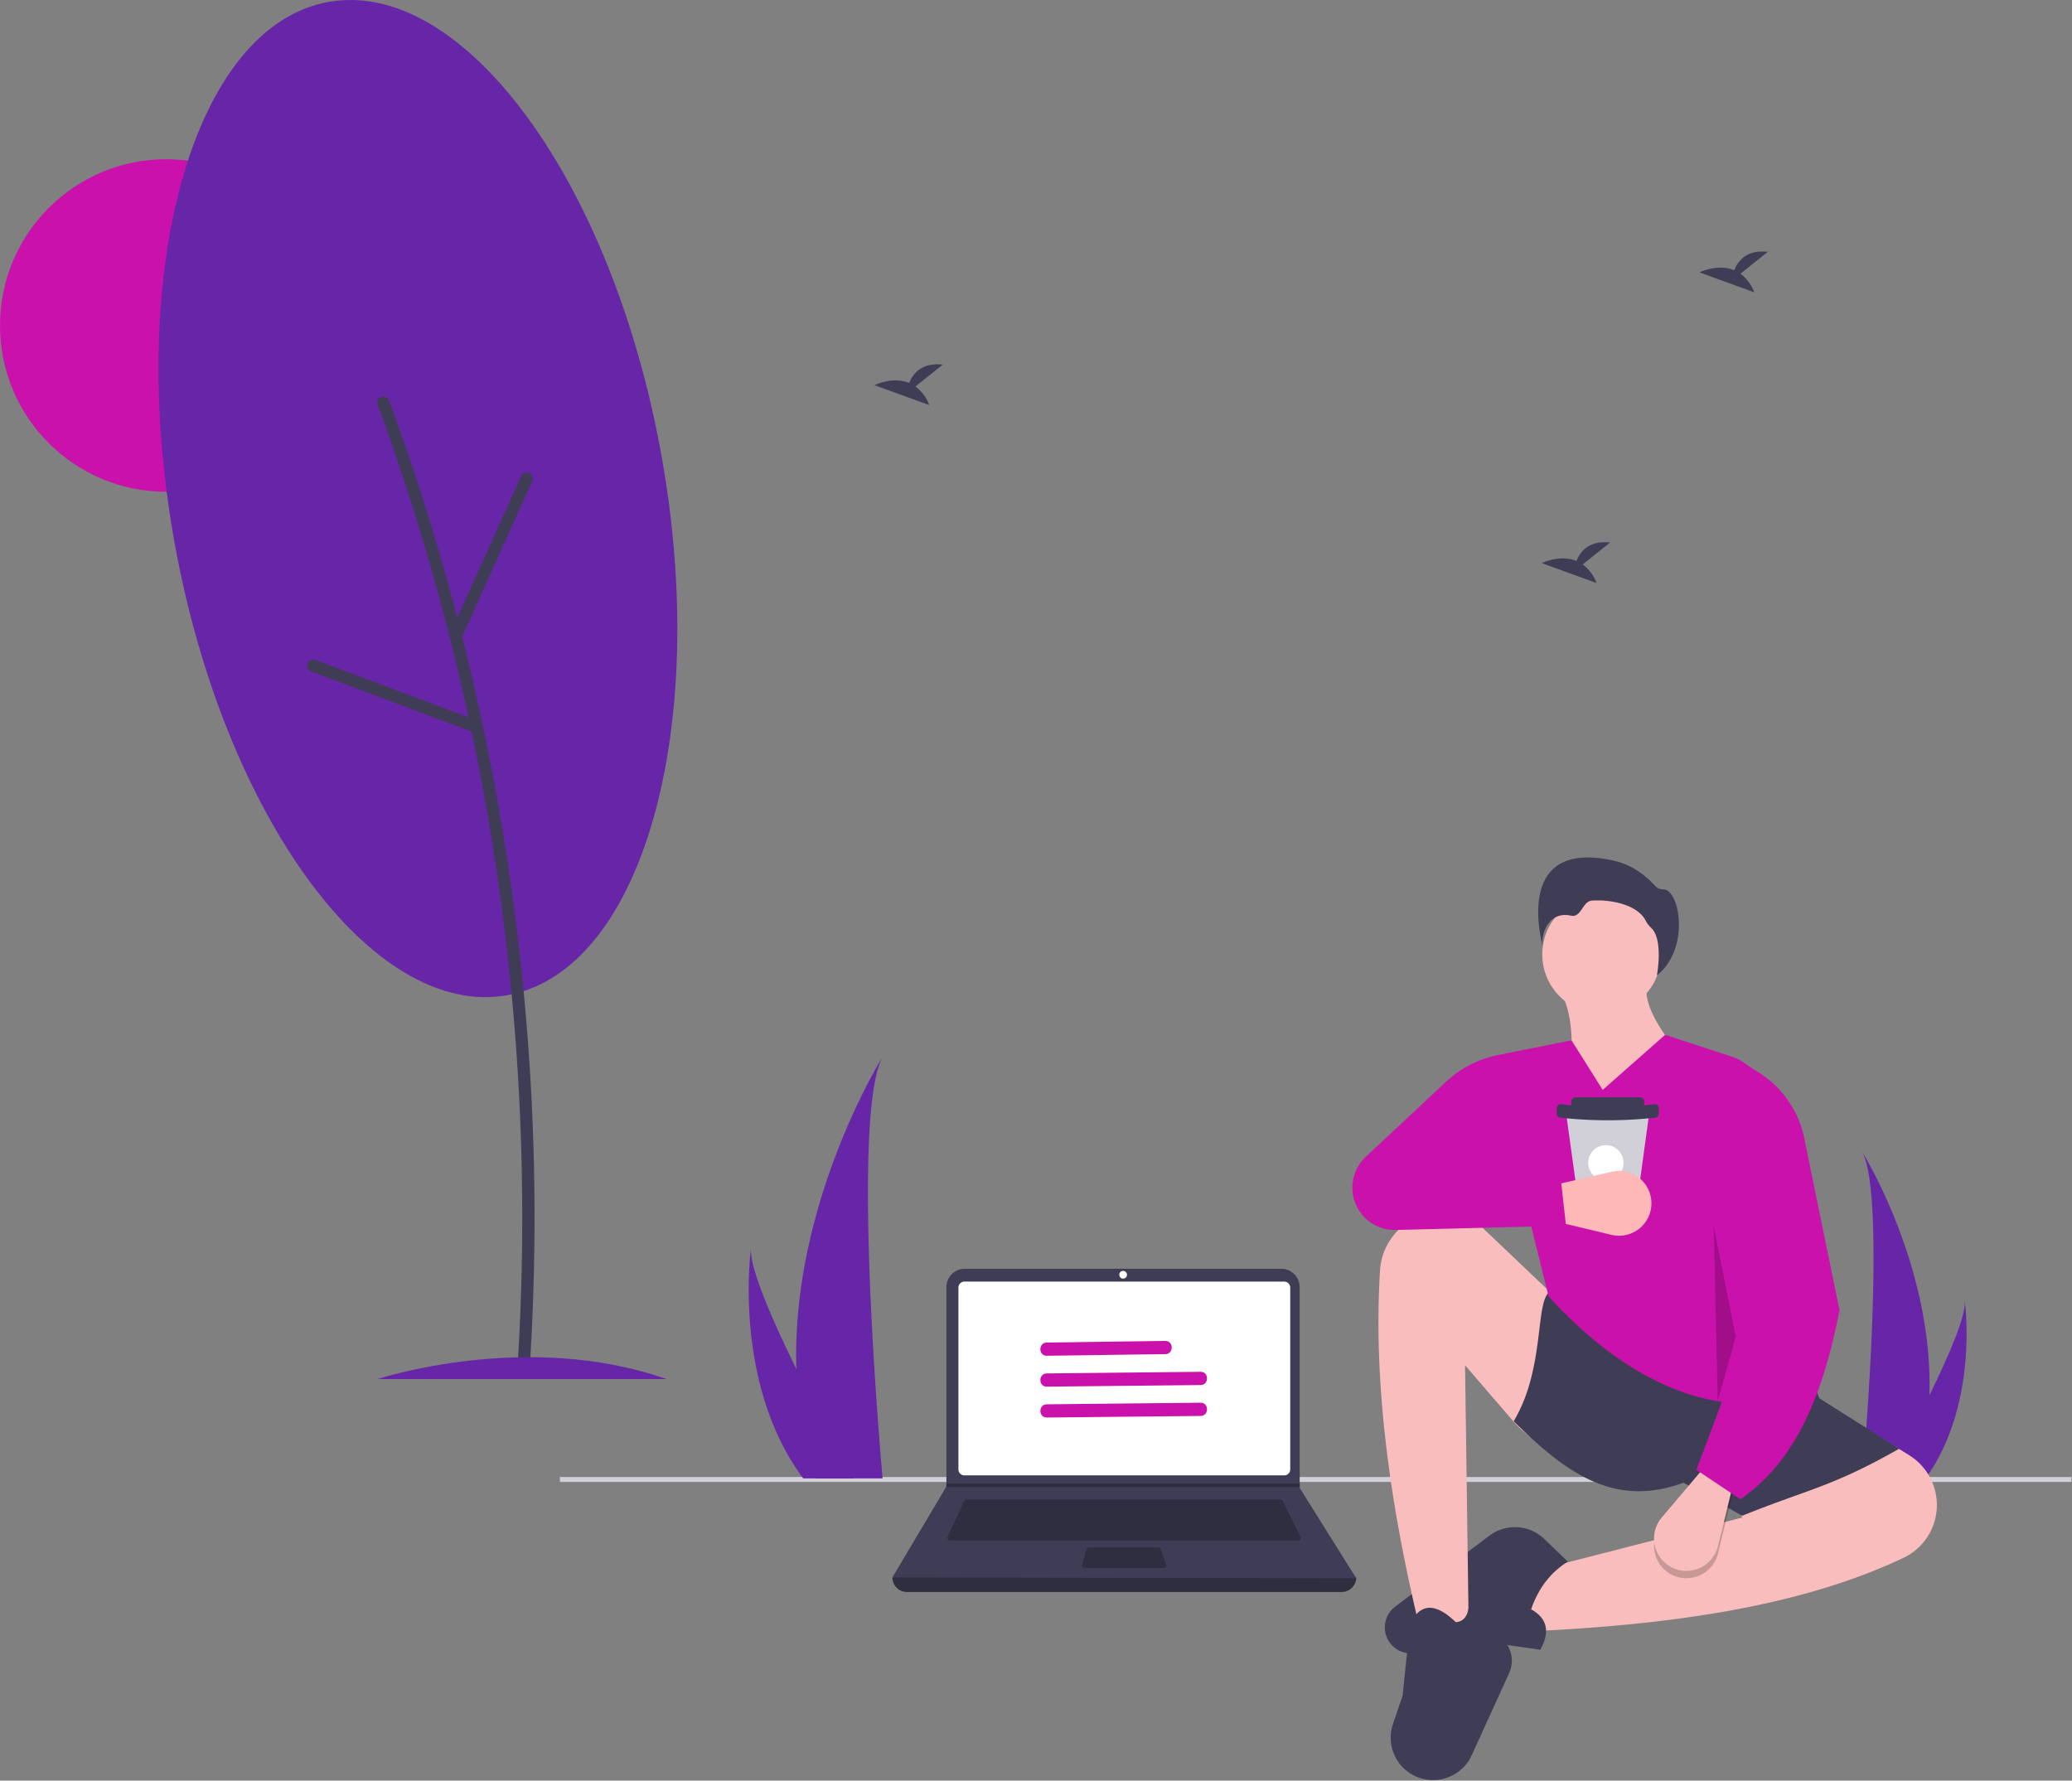 <svg width="939" height="807" fill="none" xmlns="http://www.w3.org/2000/svg">
  <rect width="100%" height="100%" fill="#808080" stroke="none"/>
  <g clip-path="url(#clip0)">
    <path d="M75.365 222.889c41.623 0 75.366-33.742 75.366-75.365s-33.743-75.366-75.366-75.366S0 105.901 0 147.524s33.742 75.365 75.365 75.365z" fill="#CB11AB"/>
    <path d="M874.366 632.387a136.627 136.627 0 01-6.383 37.774c-.089.284-.182.564-.275.847h-23.822c.025-.254.051-.537.076-.847 1.589-18.26 10.746-129.397-.203-148.403.957 1.542 32.454 52.608 30.607 110.629z" fill="#6725A8"/>
    <path d="M872.579 670.161c-.199.284-.407.568-.619.847h-17.87c.135-.241.292-.525.474-.847 2.953-5.328 11.691-21.259 19.802-37.774 8.717-17.748 16.715-36.169 16.041-42.836.208 1.504 6.239 47.343-17.828 80.61z" fill="#6725A8"/>
    <path d="M938.759 669.385h-685v2.24h685v-2.24z" fill="#D1CFD7"/>
    <path d="M692.224 739.355l3.327-27.453 94.005-24.125-10.815-32.444c7.533-21.607 20.759-32.2 44.922-21.629l41.564 25.82a26.54 26.54 0 0112.494 23.971 26.508 26.508 0 01-15.095 22.534c-46.531 22.057-105.835 30.496-170.402 33.326z" fill="#FABDBD"/>
    <path d="M698.046 747.674l-29.116-4.159-27.233 5.557a11.763 11.763 0 01-14.105-11.035 11.765 11.765 0 014.674-9.884L674.941 696a19.267 19.267 0 0124.957 1.51l10.627 10.233c-7.604 4.717-13.259 11.796-16.638 21.629 7.308 4.018 8.695 10.118 4.159 18.302z" fill="#3F3D56"/>
    <path d="M725.855 459.453c14.872 0 26.927-12.056 26.927-26.927 0-14.872-12.055-26.928-26.927-26.928-14.871 0-26.927 12.056-26.927 26.928 0 14.871 12.056 26.927 26.927 26.927z" fill="#FABDBD"/>
    <path d="M767.926 485.626l-60.313 25.373c4.902-24.611 7.345-47.031 0-60.728l38.684-4.576c-1.921 10.526 7.866 24.623 21.629 39.931zM665.603 738.523l-22.462-1.664c-13.76-57.379-20.805-111.615-17.73-161.112a27.996 27.996 0 0128.552-26.31 27.96 27.96 0 0118.639 7.698l29.046 27.641a119.532 119.532 0 0129.431 43.819c8.226 21.545 5.273 33.624-14.366 31.572a48.46 48.46 0 01-31.554-16.776l-21.22-24.661 1.664 119.793z" fill="#FABDBD"/>
    <path d="M648.208 806.708a19.222 19.222 0 01-17.804-16.685c-.382-2.926-.086-5.9.866-8.692l4.384-12.86 3.328-32.443c5.125-10.46 12.385-8.895 20.797-.832 5.348-.525 6.496-5.873 5.823-13.311l16.865 22.703a13.531 13.531 0 011.45 13.684l-16.973 37.231a19.214 19.214 0 01-18.736 11.205zM860.683 656.581c-30.78 17.47-40.428 17.977-71.128 30.365l-26.62-14.975c-31.264 11.561-53.195-4.287-76.951-27.868 15.546-25.893 8.67-59.54 18.302-59.065l115.218 36.188 4.991 12.478 36.188 22.877z" fill="#3F3D56"/>
    <path d="M823.662 629.545c-40.682 17.609-84.485-1.035-121.872-42.011l-24.756-99.98a8.334 8.334 0 013.314-9.002 8.322 8.322 0 013.114-1.322l28.726-5.746 14.143 22.461 28.284-24.956 30.038 9.82a23.19 23.19 0 0115.633 18.02l23.376 132.716z" fill="#CB11AB"/>
    <path opacity=".2" d="M759.044 714.303a14.69 14.69 0 01-9.088-17.017 14.693 14.693 0 013.112-6.212l19.017-22.43 13.311 7.487-6.854 27.943a14.685 14.685 0 01-7.443 9.509 14.682 14.682 0 01-12.055.72z" fill="#000"/>
    <path d="M759.044 710.975a14.697 14.697 0 01-9.088-17.016 14.697 14.697 0 013.112-6.213l19.017-22.43 13.31 7.487-6.854 27.943a14.678 14.678 0 01-13.392 11.165 14.691 14.691 0 01-6.105-.936z" fill="#FABDBD"/>
    <path d="M788.723 679.458l-19.965-13.31 29.116-77.366-10.814-108.979 9.865 6.166a46.092 46.092 0 0120.726 29.828l15.995 77.976c-6.999 35.942-18.665 67.565-44.923 85.685z" fill="#CB11AB"/>
    <path opacity=".2" d="M776.661 555.922l9.983 49.914-8.211 29.192-1.772-79.106z" fill="#000"/>
    <path d="M699.522 430.217s-15.517-50.784 31.907-40.133c7.356 1.652 13.711 5.928 18.766 11.521a4.572 4.572 0 003.572 1.459c7.576 0 12.256 27.072-2.896 38.977 0 0 3.092-16.02-2.528-21.479a12.052 12.052 0 01-2.501-3.22c-3.658-7.378-15.952-9.8-24.432-9.172-4.329.321-4.708 7.869-9.5 6.814-10.904-2.398-14.385 10.233-12.388 15.233z" fill="#3F3D56"/>
    <path d="M747.254 505.59l-.313 2.3-1.938 14.187-3.174 23.235-.794 5.817a1.856 1.856 0 01-1.837 1.603h-21.163a1.852 1.852 0 01-1.836-1.599l-.809-5.821-3.227-23.235-1.972-14.198-.317-2.284a1.863 1.863 0 011.068-1.942c.241-.11.502-.167.767-.167h33.709c.264 0 .526.057.767.166a1.847 1.847 0 011.069 1.938z" fill="#D1CFD7"/>
    <path d="M713.942 497.33h29.352a1.857 1.857 0 011.712 1.145c.093.224.141.465.141.709v2.449a1.85 1.85 0 01-1.853 1.853h-29.352a1.85 1.85 0 01-1.853-1.854v-2.448a1.85 1.85 0 01.543-1.311 1.866 1.866 0 011.31-.543z" fill="#3F3D56"/>
    <path d="M749.906 506.564a196.243 196.243 0 01-42.575 0 1.857 1.857 0 01-1.712-1.144 1.838 1.838 0 01-.141-.709v-2.449a1.85 1.85 0 01.542-1.311 1.87 1.87 0 011.311-.543 174.376 174.376 0 0042.575 0 1.855 1.855 0 011.853 1.854v2.449a1.85 1.85 0 01-1.853 1.853z" fill="#3F3D56"/>
    <path d="M727.759 535.008a8 8 0 100-16 8 8 0 000 16z" fill="#fff"/>
    <path d="M748.326 543.839a14.691 14.691 0 01-18.041 15.804l-28.595-6.865.684-15.256 28.033-6.477a14.692 14.692 0 0117.919 12.794z" fill="#FFB8B8"/>
    <path d="M709.693 555.506l-77.169 1.929a19.163 19.163 0 01-18.832-13.634 19.163 19.163 0 015.259-19.524l36.333-33.99a48.523 48.523 0 0124.205-12.256l12.734-2.387 7.487 56.569-43.259-4.992 50.746 5.824 2.496 22.461z" fill="#CB11AB"/>
    <path d="M608.03 721.501H411.023a6.606 6.606 0 01-6.606-6.606c71.415-8.3 141.488-8.3 210.219 0a6.606 6.606 0 01-6.606 6.606z" fill="#2F2E41"/>
    <path d="M614.636 715.284l-210.219-.389 24.364-40.995.116-.194v-90.347a8.344 8.344 0 012.446-5.905 8.344 8.344 0 015.905-2.446h143.391a8.344 8.344 0 015.905 2.446 8.344 8.344 0 012.446 5.905v90.969l25.646 40.956z" fill="#3F3D56"/>
    <path d="M437.058 580.837a2.726 2.726 0 00-2.72 2.72v82.378a2.727 2.727 0 002.72 2.72h144.938a2.726 2.726 0 002.72-2.72v-82.378a2.725 2.725 0 00-2.72-2.72H437.058z" fill="#fff"/>
    <path d="M438.01 679.535a1.167 1.167 0 00-1.059.678l-7.507 16.321a1.17 1.17 0 00.499 1.51c.172.093.364.143.56.143h157.872a1.159 1.159 0 00.991-.553 1.161 1.161 0 00.051-1.135l-8.16-16.32a1.16 1.16 0 00-1.042-.644H438.01z" fill="#2F2E41"/>
    <path d="M508.944 579.477a1.749 1.749 0 100-3.497 1.749 1.749 0 000 3.497z" fill="#fff"/>
    <path d="M493.426 701.295a1.163 1.163 0 00-1.126.863l-1.883 6.994a1.168 1.168 0 001.126 1.469h35.812a1.163 1.163 0 001.101-1.547l-2.421-6.995a1.167 1.167 0 00-1.101-.784h-31.508zM588.99 672.346v1.555H428.781l.12-.195v-1.36H588.99z" fill="#2F2E41"/>
    <path d="M360.902 620.507a175.146 175.146 0 008.181 48.416c.114.363.234.722.353 1.085h30.533a61.795 61.795 0 01-.098-1.085c-2.036-23.405-13.773-165.851.261-190.211-1.227 1.976-41.597 67.428-39.23 141.795z" fill="#6725A8"/>
    <path d="M363.192 668.923c.255.363.521.727.793 1.085h22.905c-.174-.309-.375-.673-.608-1.085-3.784-6.83-14.984-27.249-25.381-48.416-11.173-22.748-21.423-46.358-20.559-54.904-.267 1.928-7.997 60.68 22.85 103.32z" fill="#6725A8"/>
    <path d="M414.852 175.159l12.414-9.928c-9.644-1.064-13.606 4.195-15.228 8.358-7.534-3.129-15.735.971-15.735.971l24.837 9.017a18.79 18.79 0 00-6.288-8.418zM788.737 124.054l12.413-9.929c-9.643-1.064-13.606 4.196-15.227 8.359-7.534-3.129-15.735.971-15.735.971l24.837 9.017a18.797 18.797 0 00-6.288-8.418zM717.255 255.809l12.414-9.929c-9.644-1.064-13.606 4.196-15.228 8.358-7.533-3.128-15.735.972-15.735.972l24.837 9.017a18.79 18.79 0 00-6.288-8.418z" fill="#3F3D56"/>
    <path d="M229.971 451.019c60.919-10.984 92.136-120.652 69.725-244.952C277.286 81.768 209.733-10.093 148.814.891 87.895 11.874 56.678 121.543 79.089 245.842c22.411 124.3 89.963 216.16 150.882 205.177z" fill="#6725A8"/>
    <path d="M171.036 183.149a1068.427 1068.427 0 0126.319 81.519 1069.755 1069.755 0 0119.689 83.368 1069.713 1069.713 0 0112.971 84.738 1073.272 1073.272 0 016.126 85.444c.9 28.547.651 57.099-.746 85.657-.172 3.499-.362 6.997-.569 10.494-.21 3.582 5.362 3.569 5.572 0a1068.42 1068.42 0 001.585-86.051 1070.168 1070.168 0 00-5.319-85.497 1086.627 1086.627 0 00-12.146-85.146 1073.231 1073.231 0 00-18.913-83.962 1064.278 1064.278 0 00-29.196-92.045c-1.228-3.337-6.615-1.895-5.373 1.481z" fill="#3F3D56"/>
    <path d="M209.428 288.604l24.684-54.809 6.958-15.448a2.87 2.87 0 00-1-3.812 2.807 2.807 0 00-3.811 1l-24.685 54.809-6.957 15.448a2.872 2.872 0 00.999 3.812 2.81 2.81 0 003.812-1zM214.881 326.055l-56.285-21.104-15.864-5.948a2.81 2.81 0 00-3.427 1.946 2.848 2.848 0 001.946 3.427l56.285 21.103 15.864 5.948a2.81 2.81 0 003.427-1.946 2.845 2.845 0 00-1.946-3.426z" fill="#3F3D56"/>
    <path d="M171.052 625s67.788-22.287 130.934 0z" fill="#6725A8"/>
    <path d="M474.377 614.441c13.433-.14 26.864-.38 40.297-.563 4.478-.061 8.956-.114 13.434-.16 3.858-.04 3.868-6.04 0-6-13.433.14-26.864.38-40.297.563-4.478.061-8.956.114-13.434.16-3.858.04-3.868 6.04 0 6zM474.377 628.441l54.29-.563 15.441-.16c3.858-.04 3.868-6.04 0-6l-54.291.563-15.44.16c-3.858.04-3.868 6.04 0 6zM474.377 642.441l54.29-.563 15.441-.16c3.858-.04 3.868-6.04 0-6l-54.291.563-15.44.16c-3.858.04-3.868 6.04 0 6z" fill="#CB11AB"/>
  </g>
  <defs>
    <clipPath id="clip0">
      <path fill="#fff" d="M0 0h938.759v806.748H0z"/>
    </clipPath>
  </defs>
</svg>